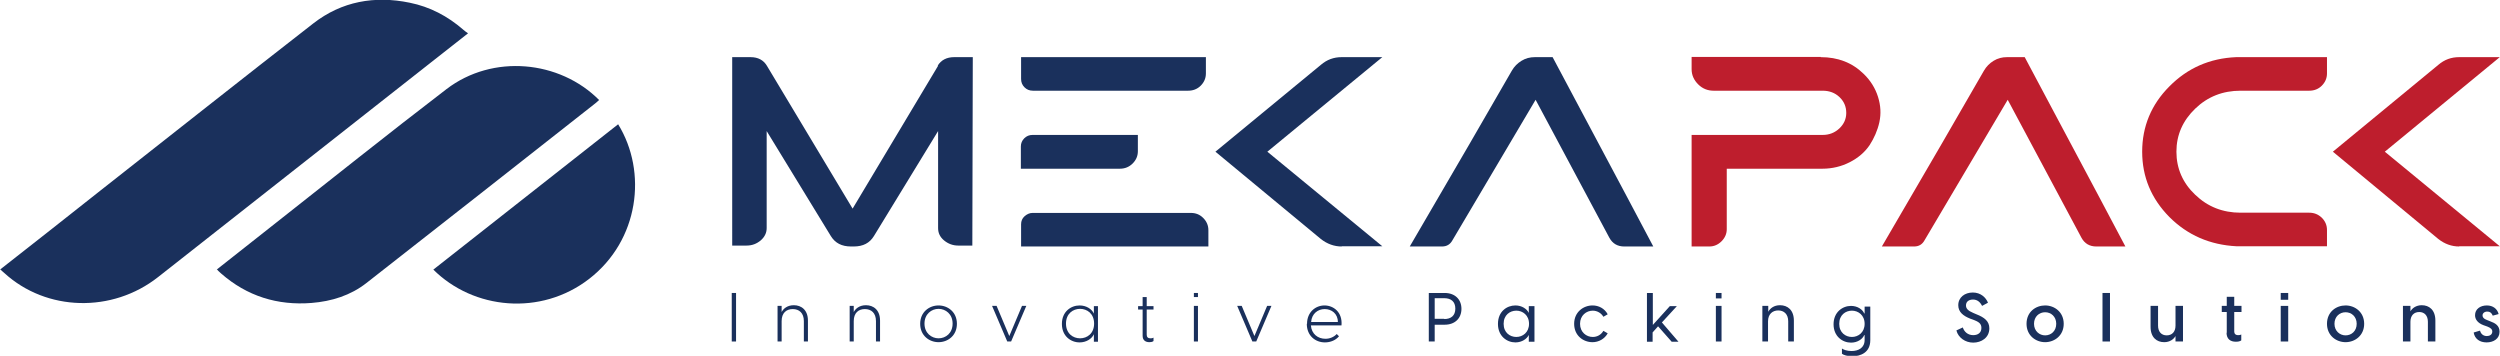 <?xml version="1.0" encoding="UTF-8"?><svg id="Layer_1" xmlns="http://www.w3.org/2000/svg" viewBox="0 0 110.25 15.69"><defs><style>.cls-1{fill:#1a305c;}.cls-1,.cls-2{stroke-width:0px;}.cls-2{fill:#be1e2d;}</style></defs><path class="cls-1" d="M41.35,2.9c.15-.25.4-.38.73-.38h.82l-.02,8.31h-.62c-.24,0-.45-.08-.63-.23-.18-.15-.26-.33-.26-.54v-4.28l-2.83,4.63c-.19.31-.48.46-.89.46h-.12c-.41,0-.7-.15-.89-.46l-2.83-4.63v4.28c0,.21-.09.39-.26.54-.18.15-.38.23-.63.23h-.63V2.52s.81,0,.81,0c.33,0,.57.13.72.38l3.78,6.3,3.77-6.3Z"/><path class="cls-1" d="M45.55,4c-.15,0-.27-.05-.37-.15-.1-.1-.15-.22-.15-.37v-.96h8.15v.72c0,.21-.08.39-.23.54-.15.15-.34.22-.55.22h-6.85ZM50.18,6.67c0,.21-.08.39-.23.54-.15.15-.34.23-.56.23h-4.37v-.98c0-.14.05-.26.15-.36.1-.1.22-.15.37-.15h4.64v.72ZM52.52,9.39c.21,0,.39.07.54.22.15.15.23.33.23.54v.72h-8.26v-.98c0-.14.05-.26.15-.35s.22-.15.35-.15h6.99Z"/><path class="cls-1" d="M59.17,10.87c-.33,0-.64-.11-.92-.33l-4.65-3.85,4.65-3.83c.27-.23.57-.34.92-.34h1.79l-5.07,4.17,5.07,4.17h-1.79Z"/><path class="cls-1" d="M68.47,2.52c.15.29.57,1.07,1.24,2.33.67,1.26,1.35,2.53,2.04,3.83.69,1.3,1.08,2.03,1.16,2.19h-1.28c-.3,0-.52-.13-.66-.39l-3.25-6.08-3.67,6.2c-.1.18-.25.27-.46.27h-1.42c2.03-3.47,3.53-6.06,4.5-7.75.11-.19.25-.33.43-.44.18-.11.37-.16.59-.16h.78Z"/><path class="cls-2" d="M80.29,2.52c.76,0,1.39.24,1.9.74.3.29.51.63.63,1.01.12.38.14.75.06,1.12-.08.36-.23.7-.43,1.01-.21.31-.5.56-.87.75-.37.19-.78.29-1.21.29h-4.22v2.67c0,.2-.08.38-.23.53-.15.15-.33.23-.54.23h-.78v-4.92c3.69,0,5.62,0,5.79,0,.28,0,.53-.1.73-.29.2-.19.3-.42.3-.68,0-.28-.1-.51-.3-.7-.2-.19-.45-.28-.74-.28h-4.81c-.26,0-.49-.09-.68-.28-.19-.19-.29-.41-.29-.67v-.54h5.7Z"/><path class="cls-2" d="M89.29,2.52c.15.29.57,1.07,1.24,2.33s1.35,2.53,2.04,3.83c.69,1.3,1.08,2.03,1.16,2.19h-1.28c-.3,0-.52-.13-.66-.39l-3.25-6.08-3.67,6.2c-.1.18-.25.27-.46.27h-1.42c2.03-3.47,3.53-6.06,4.5-7.75.11-.19.25-.33.43-.44.18-.11.37-.16.59-.16h.78Z"/><path class="cls-2" d="M98.6,2.52h4.02v.72c0,.21-.08.39-.23.54-.15.15-.34.22-.55.22h-3.03c-.78,0-1.45.26-2,.79-.55.53-.83,1.16-.83,1.9s.28,1.38.83,1.9c.55.53,1.22.79,2,.79h3.03c.21,0,.39.07.55.22.15.15.23.33.23.54v.72h-3.99c-1.17-.06-2.16-.49-2.96-1.29-.8-.81-1.2-1.77-1.2-2.88s.4-2.08,1.2-2.88c.8-.81,1.78-1.24,2.94-1.29Z"/><path class="cls-2" d="M108.45,10.87c-.33,0-.64-.11-.92-.33l-4.65-3.85,4.65-3.83c.27-.23.57-.34.92-.34h1.79l-5.07,4.17,5.07,4.17h-1.79Z"/><path class="cls-1" d="M0,11.89c1.49-1.17,2.96-2.32,4.42-3.48,3.13-2.46,6.25-4.93,9.4-7.38,1.25-.97,2.7-1.23,4.25-.91.89.18,1.67.59,2.36,1.19.06.05.12.1.21.16-.57.45-1.1.86-1.63,1.28-4.01,3.16-8.03,6.31-12.04,9.47-2.02,1.59-4.92,1.52-6.78-.18-.05-.05-.11-.09-.18-.16Z"/><path class="cls-1" d="M9.58,11.87c.8-.63,1.59-1.25,2.37-1.87,2.58-2.03,5.14-4.08,7.74-6.07,2.04-1.56,4.99-1.27,6.73.48-.06.05-.11.11-.17.15-3.36,2.64-6.72,5.29-10.09,7.92-.7.55-1.54.81-2.42.88-1.5.12-2.85-.3-3.99-1.3-.04-.04-.08-.07-.12-.11-.02-.02-.03-.04-.07-.08Z"/><path class="cls-1" d="M27.26,5.48c1.3,2.11.92,5.12-1.28,6.82-2.14,1.65-5.1,1.35-6.87-.41,2.72-2.14,5.43-4.27,8.15-6.41Z"/><path class="cls-1" d="M32.27,12.92h.19v2.14h-.19v-2.14Z"/><path class="cls-1" d="M34.29,13.49h.18v.27c.08-.15.25-.3.54-.3.33,0,.62.21.62.68v.92h-.18v-.9c0-.36-.21-.53-.49-.53s-.49.17-.49.53v.9h-.18v-1.57Z"/><path class="cls-1" d="M37.47,13.49h.18v.27c.08-.15.25-.3.54-.3.33,0,.62.21.62.68v.92h-.18v-.9c0-.36-.21-.53-.49-.53s-.49.17-.49.53v.9h-.18v-1.57Z"/><path class="cls-1" d="M40.58,14.28c0-.52.4-.81.81-.81s.81.29.81.81-.4.81-.81.81-.81-.29-.81-.81ZM41.39,14.92c.32,0,.62-.23.62-.65s-.31-.65-.62-.65-.62.23-.62.65.31.65.62.65Z"/><path class="cls-1" d="M43.76,13.49h.19l.56,1.33.56-1.33h.19l-.67,1.57h-.17l-.67-1.57Z"/><path class="cls-1" d="M46.83,14.28c0-.53.39-.81.78-.81.3,0,.54.16.63.36h0v-.33h.18v1.57h-.18v-.33h0c-.09.2-.33.36-.63.36-.39,0-.78-.28-.78-.81ZM47.63,14.92c.31,0,.62-.21.62-.65s-.31-.65-.62-.65-.62.21-.62.65.31.65.62.65Z"/><path class="cls-1" d="M50.39,14.8v-1.15h-.2v-.15h.2v-.4h.18v.4h.3v.15h-.3v1.11c0,.1.05.16.16.16.04,0,.08,0,.14-.03v.15c-.05.04-.12.05-.18.05-.18,0-.3-.09-.3-.28Z"/><path class="cls-1" d="M52.65,12.92h.18v.18h-.18v-.18ZM52.65,13.49h.18v1.57h-.18v-1.57Z"/><path class="cls-1" d="M54.57,13.49h.19l.56,1.33.56-1.33h.19l-.67,1.57h-.17l-.67-1.57Z"/><path class="cls-1" d="M57.64,14.28c0-.52.38-.81.77-.81s.8.29.75.88h-1.35c.03.38.31.59.64.59.2,0,.38-.08.5-.21l.1.1c-.14.17-.37.27-.62.27-.42,0-.8-.29-.8-.82ZM59,14.2c0-.37-.28-.57-.58-.57s-.57.2-.6.57h1.18Z"/><path class="cls-1" d="M63.01,12.92h.7c.46,0,.74.29.74.7s-.28.7-.74.7h-.44v.74h-.26v-2.14ZM63.69,14.07c.3,0,.49-.15.49-.46s-.19-.46-.49-.46h-.42v.91h.42Z"/><path class="cls-1" d="M66.06,14.28c0-.54.39-.81.77-.81.29,0,.51.16.59.33h0v-.3h.25v1.57h-.25v-.3h0c-.08.17-.3.33-.59.33-.38,0-.77-.28-.77-.81ZM66.87,14.86c.28,0,.56-.2.56-.58s-.28-.58-.56-.58-.56.19-.56.58.28.58.56.58Z"/><path class="cls-1" d="M69.42,14.28c0-.52.41-.81.81-.81.27,0,.53.13.67.39l-.19.11c-.1-.17-.28-.27-.47-.27-.28,0-.56.21-.56.58s.28.58.56.58c.2,0,.37-.1.47-.27l.19.11c-.14.25-.4.39-.67.39-.41,0-.81-.29-.81-.81Z"/><path class="cls-1" d="M72.64,12.92h.25v1.41l.75-.83h.31l-.66.72.73.85h-.3l-.6-.68-.24.27v.41h-.25v-2.14Z"/><path class="cls-1" d="M75.67,12.92h.25v.24h-.25v-.24ZM75.67,13.49h.25v1.57h-.25v-1.57Z"/><path class="cls-1" d="M77.73,13.49h.25v.26c.08-.15.25-.29.52-.29.33,0,.61.21.61.68v.92h-.25v-.89c0-.32-.19-.48-.44-.48s-.45.16-.45.48v.89h-.25v-1.57Z"/><path class="cls-1" d="M81.23,15.58v-.21c.07.05.22.11.42.11.31,0,.58-.14.58-.49v-.21h-.02c-.07.17-.29.33-.58.33-.38,0-.77-.28-.77-.81s.39-.81.77-.81c.29,0,.51.16.58.33h.02v-.3h.25v1.48c0,.55-.43.71-.79.71-.21,0-.39-.05-.46-.11ZM81.67,14.86c.28,0,.56-.2.56-.58s-.28-.58-.56-.58-.56.19-.56.58.28.58.56.58Z"/><path class="cls-1" d="M86.28,14.57l.28-.13c.06.19.22.34.46.34.2,0,.36-.1.36-.32,0-.19-.12-.27-.36-.36l-.14-.05c-.3-.12-.52-.29-.52-.59,0-.35.29-.56.64-.56s.58.22.67.45l-.26.14c-.09-.18-.22-.28-.4-.28s-.31.09-.31.26c0,.13.08.23.32.33l.14.06c.36.14.57.31.57.62,0,.42-.36.63-.71.63s-.66-.22-.74-.53Z"/><path class="cls-1" d="M89.37,14.28c0-.53.41-.81.82-.81s.82.29.82.81-.41.81-.82.81-.82-.29-.82-.81ZM90.19,14.79c.26,0,.49-.19.49-.51s-.23-.51-.49-.51-.49.19-.49.51.24.51.49.51Z"/><path class="cls-1" d="M92.72,12.92h.33v2.14h-.33v-2.14Z"/><path class="cls-1" d="M96.27,15.06h-.33v-.24c-.08.14-.25.27-.5.27-.32,0-.6-.2-.6-.68v-.92h.33v.87c0,.27.15.43.38.43s.39-.15.39-.43v-.87h.33v1.57Z"/><path class="cls-1" d="M98.2,14.68v-.92h-.22v-.27h.22v-.4h.33v.4h.32v.27h-.32v.86c0,.09.05.16.17.16.04,0,.09,0,.14-.03v.26c-.06.05-.16.06-.24.06-.24,0-.41-.12-.41-.4Z"/><path class="cls-1" d="M100.58,12.92h.33v.3h-.33v-.3ZM100.58,13.49h.33v1.57h-.33v-1.57Z"/><path class="cls-1" d="M102.62,14.28c0-.53.41-.81.82-.81s.82.29.82.81-.41.81-.82.81-.82-.29-.82-.81ZM103.44,14.79c.26,0,.49-.19.49-.51s-.23-.51-.49-.51-.49.19-.49.51.24.51.49.51Z"/><path class="cls-1" d="M105.97,13.49h.33v.24c.08-.14.25-.27.5-.27.32,0,.6.2.6.68v.92h-.33v-.87c0-.27-.15-.43-.38-.43s-.39.15-.39.43v.87h-.33v-1.57Z"/><path class="cls-1" d="M109.1,14.66l.27-.08c.03.13.13.24.3.24.12,0,.24-.06.24-.2,0-.1-.07-.16-.22-.22l-.17-.06c-.26-.1-.37-.26-.37-.44,0-.27.23-.43.52-.43.27,0,.46.15.52.38l-.26.07c-.05-.13-.13-.18-.24-.18-.12,0-.21.07-.21.17,0,.08.05.15.19.2l.15.06c.22.08.41.19.41.46,0,.31-.27.47-.57.47s-.52-.15-.57-.43Z"/></svg>